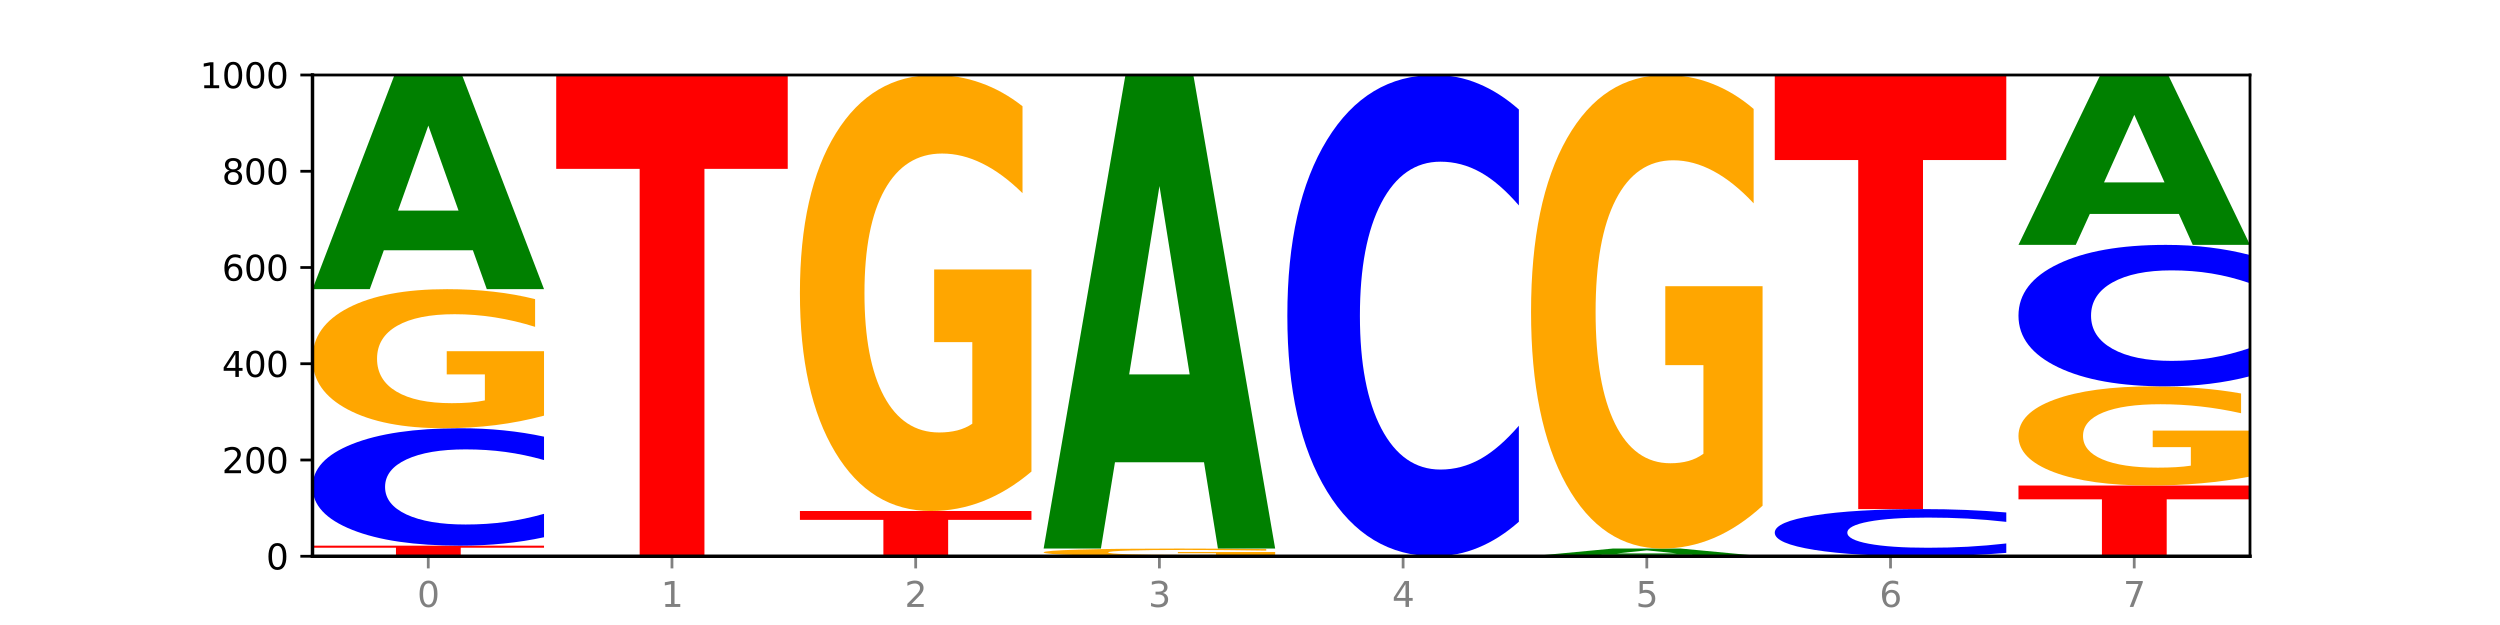 <?xml version="1.0" encoding="utf-8" standalone="no"?>
<!DOCTYPE svg PUBLIC "-//W3C//DTD SVG 1.1//EN"
  "http://www.w3.org/Graphics/SVG/1.1/DTD/svg11.dtd">
<svg xmlns:xlink="http://www.w3.org/1999/xlink" width="720pt" height="180pt" viewBox="0 0 720 180" xmlns="http://www.w3.org/2000/svg" version="1.1">
 <defs>
  <style type="text/css">*{stroke-linejoin: round; stroke-linecap: butt}</style>
 </defs>
 <g id="figure_1">
  <g id="patch_1">
   <path d="M 0 180 
L 720 180 
L 720 0 
L 0 0 
z
" style="fill: #ffffff"/>
  </g>
  <g id="axes_1">
   <g id="patch_2">
    <path d="M 90 160.2 
L 648 160.2 
L 648 21.6 
L 90 21.6 
z
" style="fill: #ffffff"/>
   </g>
   <g id="line2d_1">
    <path d="M 90 160.2 
L 648 160.2 
" clip-path="url(#pbebcd79bea)" style="fill: none; stroke: #000000; stroke-width: 0.5; stroke-linecap: square"/>
   </g>
   <g id="patch_3">
    <path d="M 90 157.151 
L 156.679 157.151 
L 156.679 157.745 
L 132.69 157.745 
L 132.69 160.2 
L 114.036 160.2 
L 114.036 157.745 
L 90 157.745 
L 90 157.151 
z
" clip-path="url(#pbebcd79bea)" style="fill: #ff0000"/>
   </g>
   <g id="patch_4">
    <path d="M 156.679 154.727 
Q 151.102 155.928 145.07 156.536 
Q 139.039 157.151 132.47 157.151 
Q 112.882 157.151 101.441 152.596 
Q 90 148.041 90 140.252 
Q 90 132.435 101.441 127.887 
Q 112.882 123.332 132.47 123.332 
Q 139.039 123.332 145.07 123.947 
Q 151.102 124.555 156.679 125.756 
L 156.679 132.498 
Q 151.051 130.905 145.591 130.165 
Q 140.131 129.424 134.1 129.424 
Q 123.281 129.424 117.082 132.309 
Q 110.899 135.187 110.899 140.252 
Q 110.899 145.296 117.082 148.181 
Q 123.281 151.059 134.1 151.059 
Q 140.131 151.059 145.591 150.319 
Q 151.051 149.571 156.679 147.978 
L 156.679 154.727 
z
" clip-path="url(#pbebcd79bea)" style="fill: #0000ff"/>
   </g>
   <g id="patch_5">
    <path d="M 156.679 119.708 
Q 149.955 121.52 142.722 122.431 
Q 135.489 123.332 127.778 123.332 
Q 110.353 123.332 100.177 117.938 
Q 90 112.543 90 103.317 
Q 90 93.984 100.356 88.63 
Q 110.727 83.277 128.764 83.277 
Q 135.713 83.277 142.079 84.005 
Q 148.46 84.725 154.109 86.148 
L 154.109 94.133 
Q 148.281 92.304 142.513 91.402 
Q 136.744 90.492 130.946 90.492 
Q 120.216 90.492 114.403 93.818 
Q 108.59 97.136 108.59 103.317 
Q 108.59 109.44 114.194 112.783 
Q 119.798 116.117 130.109 116.117 
Q 132.919 116.117 135.325 115.927 
Q 137.731 115.728 139.643 115.315 
L 139.643 107.818 
L 128.66 107.818 
L 128.66 101.141 
L 156.679 101.141 
L 156.679 119.708 
z
" clip-path="url(#pbebcd79bea)" style="fill: #ffa600"/>
   </g>
   <g id="patch_6">
    <path d="M 136.189 72.067 
L 110.545 72.067 
L 106.496 83.277 
L 90 83.277 
L 113.558 21.739 
L 133.121 21.739 
L 156.679 83.277 
L 140.197 83.277 
L 136.189 72.067 
z
M 114.635 60.645 
L 132.058 60.645 
L 123.36 36.167 
L 114.635 60.645 
z
" clip-path="url(#pbebcd79bea)" style="fill: #008000"/>
   </g>
   <g id="patch_7">
    <path d="M 160.189 21.6 
L 226.868 21.6 
L 226.868 48.631 
L 202.879 48.631 
L 202.879 160.2 
L 184.224 160.2 
L 184.224 48.631 
L 160.189 48.631 
L 160.189 21.6 
z
" clip-path="url(#pbebcd79bea)" style="fill: #ff0000"/>
   </g>
   <g id="patch_8">
    <path d="M 230.377 147.172 
L 297.057 147.172 
L 297.057 149.713 
L 273.068 149.713 
L 273.068 160.2 
L 254.413 160.2 
L 254.413 149.713 
L 230.377 149.713 
L 230.377 147.172 
z
" clip-path="url(#pbebcd79bea)" style="fill: #ff0000"/>
   </g>
   <g id="patch_9">
    <path d="M 297.057 135.81 
Q 290.332 141.491 283.099 144.344 
Q 275.866 147.172 268.155 147.172 
Q 250.731 147.172 240.554 130.259 
Q 230.377 113.347 230.377 84.425 
Q 230.377 55.165 240.733 38.383 
Q 251.104 21.6 269.142 21.6 
Q 276.09 21.6 282.457 23.883 
Q 288.838 26.139 294.486 30.601 
L 294.486 55.632 
Q 288.658 49.9 282.89 47.072 
Q 277.122 44.219 271.323 44.219 
Q 260.594 44.219 254.781 54.647 
Q 248.967 65.048 248.967 84.425 
Q 248.967 103.62 254.571 114.099 
Q 260.175 124.553 270.487 124.553 
Q 273.296 124.553 275.702 123.956 
Q 278.108 123.333 280.021 122.037 
L 280.021 98.536 
L 269.037 98.536 
L 269.037 77.603 
L 297.057 77.603 
L 297.057 135.81 
z
" clip-path="url(#pbebcd79bea)" style="fill: #ffa600"/>
   </g>
   <g id="patch_10">
    <path d="M 367.245 159.999 
Q 360.521 160.1 353.288 160.15 
Q 346.055 160.2 338.344 160.2 
Q 320.919 160.2 310.743 159.901 
Q 300.566 159.603 300.566 159.092 
Q 300.566 158.575 310.922 158.279 
Q 321.293 157.982 339.33 157.982 
Q 346.279 157.982 352.645 158.023 
Q 359.026 158.063 364.675 158.141 
L 364.675 158.583 
Q 358.847 158.482 353.079 158.432 
Q 347.31 158.382 341.512 158.382 
Q 330.782 158.382 324.969 158.566 
Q 319.156 158.75 319.156 159.092 
Q 319.156 159.431 324.76 159.616 
Q 330.364 159.801 340.675 159.801 
Q 343.485 159.801 345.891 159.79 
Q 348.297 159.779 350.209 159.756 
L 350.209 159.341 
L 339.226 159.341 
L 339.226 158.971 
L 367.245 158.971 
L 367.245 159.999 
z
" clip-path="url(#pbebcd79bea)" style="fill: #ffa600"/>
   </g>
   <g id="patch_11">
    <path d="M 346.755 133.138 
L 321.111 133.138 
L 317.062 157.982 
L 300.566 157.982 
L 324.124 21.6 
L 343.687 21.6 
L 367.245 157.982 
L 350.763 157.982 
L 346.755 133.138 
z
M 325.201 107.825 
L 342.624 107.825 
L 333.926 53.576 
L 325.201 107.825 
z
" clip-path="url(#pbebcd79bea)" style="fill: #008000"/>
   </g>
   <g id="patch_12">
    <path d="M 437.434 150.265 
Q 431.856 155.19 425.825 157.681 
Q 419.794 160.2 413.225 160.2 
Q 393.636 160.2 382.196 141.533 
Q 370.755 122.866 370.755 90.943 
Q 370.755 58.905 382.196 40.267 
Q 393.636 21.6 413.225 21.6 
Q 419.794 21.6 425.825 24.119 
Q 431.856 26.61 437.434 31.535 
L 437.434 59.163 
Q 431.806 52.635 426.346 49.601 
Q 420.886 46.566 414.855 46.566 
Q 404.036 46.566 397.836 58.39 
Q 391.654 70.186 391.654 90.943 
Q 391.654 111.614 397.836 123.439 
Q 404.036 135.234 414.855 135.234 
Q 420.886 135.234 426.346 132.199 
Q 431.806 129.136 437.434 122.608 
L 437.434 150.265 
z
" clip-path="url(#pbebcd79bea)" style="fill: #0000ff"/>
   </g>
   <g id="patch_13">
    <path d="M 487.132 159.796 
L 461.488 159.796 
L 457.439 160.2 
L 440.943 160.2 
L 464.501 157.982 
L 484.065 157.982 
L 507.623 160.2 
L 491.14 160.2 
L 487.132 159.796 
z
M 465.578 159.384 
L 483.001 159.384 
L 474.303 158.502 
L 465.578 159.384 
z
" clip-path="url(#pbebcd79bea)" style="fill: #008000"/>
   </g>
   <g id="patch_14">
    <path d="M 507.623 145.643 
Q 500.898 151.813 493.665 154.912 
Q 486.432 157.982 478.721 157.982 
Q 461.297 157.982 451.12 139.614 
Q 440.943 121.246 440.943 89.833 
Q 440.943 58.055 451.299 39.828 
Q 461.67 21.6 479.708 21.6 
Q 486.656 21.6 493.023 24.079 
Q 499.404 26.53 505.052 31.376 
L 505.052 58.562 
Q 499.224 52.336 493.456 49.265 
Q 487.688 46.166 481.889 46.166 
Q 471.16 46.166 465.347 57.492 
Q 459.533 68.789 459.533 89.833 
Q 459.533 110.681 465.137 122.063 
Q 470.741 133.416 481.053 133.416 
Q 483.862 133.416 486.268 132.768 
Q 488.674 132.092 490.587 130.683 
L 490.587 105.159 
L 479.603 105.159 
L 479.603 82.424 
L 507.623 82.424 
L 507.623 145.643 
z
" clip-path="url(#pbebcd79bea)" style="fill: #ffa600"/>
   </g>
   <g id="patch_15">
    <path d="M 577.811 159.226 
Q 572.234 159.709 566.203 159.953 
Q 560.171 160.2 553.603 160.2 
Q 534.014 160.2 522.573 158.371 
Q 511.132 156.541 511.132 153.413 
Q 511.132 150.273 522.573 148.447 
Q 534.014 146.617 553.603 146.617 
Q 560.171 146.617 566.203 146.864 
Q 572.234 147.108 577.811 147.591 
L 577.811 150.298 
Q 572.183 149.659 566.723 149.361 
Q 561.263 149.064 555.232 149.064 
Q 544.413 149.064 538.214 150.223 
Q 532.031 151.379 532.031 153.413 
Q 532.031 155.439 538.214 156.597 
Q 544.413 157.753 555.232 157.753 
Q 561.263 157.753 566.723 157.456 
Q 572.183 157.156 577.811 156.516 
L 577.811 159.226 
z
" clip-path="url(#pbebcd79bea)" style="fill: #0000ff"/>
   </g>
   <g id="patch_16">
    <path d="M 511.132 21.739 
L 577.811 21.739 
L 577.811 46.093 
L 553.822 46.093 
L 553.822 146.617 
L 535.168 146.617 
L 535.168 46.093 
L 511.132 46.093 
L 511.132 21.739 
z
" clip-path="url(#pbebcd79bea)" style="fill: #ff0000"/>
   </g>
   <g id="patch_17">
    <path d="M 581.321 139.826 
L 648 139.826 
L 648 143.799 
L 624.011 143.799 
L 624.011 160.2 
L 605.356 160.2 
L 605.356 143.799 
L 581.321 143.799 
L 581.321 139.826 
z
" clip-path="url(#pbebcd79bea)" style="fill: #ff0000"/>
   </g>
   <g id="patch_18">
    <path d="M 648 137.243 
Q 641.275 138.534 634.042 139.183 
Q 626.81 139.826 619.099 139.826 
Q 601.674 139.826 591.497 135.98 
Q 581.321 132.135 581.321 125.559 
Q 581.321 118.906 591.677 115.09 
Q 602.048 111.274 620.085 111.274 
Q 627.034 111.274 633.4 111.793 
Q 639.781 112.306 645.43 113.321 
L 645.43 119.012 
Q 639.602 117.709 633.833 117.066 
Q 628.065 116.417 622.267 116.417 
Q 611.537 116.417 605.724 118.788 
Q 599.911 121.153 599.911 125.559 
Q 599.911 129.923 605.515 132.306 
Q 611.119 134.683 621.43 134.683 
Q 624.239 134.683 626.645 134.547 
Q 629.051 134.406 630.964 134.111 
L 630.964 128.767 
L 619.98 128.767 
L 619.98 124.008 
L 648 124.008 
L 648 137.243 
z
" clip-path="url(#pbebcd79bea)" style="fill: #ffa600"/>
   </g>
   <g id="patch_19">
    <path d="M 648 108.353 
Q 642.422 109.801 636.391 110.533 
Q 630.36 111.274 623.791 111.274 
Q 604.202 111.274 592.762 105.786 
Q 581.321 100.298 581.321 90.913 
Q 581.321 81.494 592.762 76.014 
Q 604.202 70.526 623.791 70.526 
Q 630.36 70.526 636.391 71.267 
Q 642.422 71.999 648 73.447 
L 648 81.569 
Q 642.372 79.65 636.912 78.758 
Q 631.452 77.866 625.421 77.866 
Q 614.602 77.866 608.402 81.342 
Q 602.22 84.81 602.22 90.913 
Q 602.22 96.99 608.402 100.466 
Q 614.602 103.934 625.421 103.934 
Q 631.452 103.934 636.912 103.042 
Q 642.372 102.141 648 100.222 
L 648 108.353 
z
" clip-path="url(#pbebcd79bea)" style="fill: #0000ff"/>
   </g>
   <g id="patch_20">
    <path d="M 627.51 61.613 
L 601.866 61.613 
L 597.817 70.526 
L 581.321 70.526 
L 604.879 21.6 
L 624.442 21.6 
L 648 70.526 
L 631.518 70.526 
L 627.51 61.613 
z
M 605.956 52.533 
L 623.379 52.533 
L 614.681 33.071 
L 605.956 52.533 
z
" clip-path="url(#pbebcd79bea)" style="fill: #008000"/>
   </g>
   <g id="matplotlib.axis_1">
    <g id="xtick_1">
     <g id="line2d_2">
      <defs>
       <path id="m9dff8c0167" d="M 0 0 
L 0 3.5 
" style="stroke: #808080; stroke-width: 0.8"/>
      </defs>
      <g>
       <use xlink:href="#m9dff8c0167" x="123.34" y="160.2" style="fill: #808080; stroke: #808080; stroke-width: 0.8"/>
      </g>
     </g>
     <g id="text_1">
      <!-- 0 -->
      <g style="fill: #808080" transform="translate(120.158 174.798) scale(0.1 -0.1)">
       <defs>
        <path id="DejaVuSans-30" d="M 2034 4250 
Q 1547 4250 1301 3770 
Q 1056 3291 1056 2328 
Q 1056 1369 1301 889 
Q 1547 409 2034 409 
Q 2525 409 2770 889 
Q 3016 1369 3016 2328 
Q 3016 3291 2770 3770 
Q 2525 4250 2034 4250 
z
M 2034 4750 
Q 2819 4750 3233 4129 
Q 3647 3509 3647 2328 
Q 3647 1150 3233 529 
Q 2819 -91 2034 -91 
Q 1250 -91 836 529 
Q 422 1150 422 2328 
Q 422 3509 836 4129 
Q 1250 4750 2034 4750 
z
" transform="scale(0.016)"/>
       </defs>
       <use xlink:href="#DejaVuSans-30"/>
      </g>
     </g>
    </g>
    <g id="xtick_2">
     <g id="line2d_3">
      <g>
       <use xlink:href="#m9dff8c0167" x="193.528" y="160.2" style="fill: #808080; stroke: #808080; stroke-width: 0.8"/>
      </g>
     </g>
     <g id="text_2">
      <!-- 1 -->
      <g style="fill: #808080" transform="translate(190.347 174.798) scale(0.1 -0.1)">
       <defs>
        <path id="DejaVuSans-31" d="M 794 531 
L 1825 531 
L 1825 4091 
L 703 3866 
L 703 4441 
L 1819 4666 
L 2450 4666 
L 2450 531 
L 3481 531 
L 3481 0 
L 794 0 
L 794 531 
z
" transform="scale(0.016)"/>
       </defs>
       <use xlink:href="#DejaVuSans-31"/>
      </g>
     </g>
    </g>
    <g id="xtick_3">
     <g id="line2d_4">
      <g>
       <use xlink:href="#m9dff8c0167" x="263.717" y="160.2" style="fill: #808080; stroke: #808080; stroke-width: 0.8"/>
      </g>
     </g>
     <g id="text_3">
      <!-- 2 -->
      <g style="fill: #808080" transform="translate(260.536 174.798) scale(0.1 -0.1)">
       <defs>
        <path id="DejaVuSans-32" d="M 1228 531 
L 3431 531 
L 3431 0 
L 469 0 
L 469 531 
Q 828 903 1448 1529 
Q 2069 2156 2228 2338 
Q 2531 2678 2651 2914 
Q 2772 3150 2772 3378 
Q 2772 3750 2511 3984 
Q 2250 4219 1831 4219 
Q 1534 4219 1204 4116 
Q 875 4013 500 3803 
L 500 4441 
Q 881 4594 1212 4672 
Q 1544 4750 1819 4750 
Q 2544 4750 2975 4387 
Q 3406 4025 3406 3419 
Q 3406 3131 3298 2873 
Q 3191 2616 2906 2266 
Q 2828 2175 2409 1742 
Q 1991 1309 1228 531 
z
" transform="scale(0.016)"/>
       </defs>
       <use xlink:href="#DejaVuSans-32"/>
      </g>
     </g>
    </g>
    <g id="xtick_4">
     <g id="line2d_5">
      <g>
       <use xlink:href="#m9dff8c0167" x="333.906" y="160.2" style="fill: #808080; stroke: #808080; stroke-width: 0.8"/>
      </g>
     </g>
     <g id="text_4">
      <!-- 3 -->
      <g style="fill: #808080" transform="translate(330.724 174.798) scale(0.1 -0.1)">
       <defs>
        <path id="DejaVuSans-33" d="M 2597 2516 
Q 3050 2419 3304 2112 
Q 3559 1806 3559 1356 
Q 3559 666 3084 287 
Q 2609 -91 1734 -91 
Q 1441 -91 1130 -33 
Q 819 25 488 141 
L 488 750 
Q 750 597 1062 519 
Q 1375 441 1716 441 
Q 2309 441 2620 675 
Q 2931 909 2931 1356 
Q 2931 1769 2642 2001 
Q 2353 2234 1838 2234 
L 1294 2234 
L 1294 2753 
L 1863 2753 
Q 2328 2753 2575 2939 
Q 2822 3125 2822 3475 
Q 2822 3834 2567 4026 
Q 2313 4219 1838 4219 
Q 1578 4219 1281 4162 
Q 984 4106 628 3988 
L 628 4550 
Q 988 4650 1302 4700 
Q 1616 4750 1894 4750 
Q 2613 4750 3031 4423 
Q 3450 4097 3450 3541 
Q 3450 3153 3228 2886 
Q 3006 2619 2597 2516 
z
" transform="scale(0.016)"/>
       </defs>
       <use xlink:href="#DejaVuSans-33"/>
      </g>
     </g>
    </g>
    <g id="xtick_5">
     <g id="line2d_6">
      <g>
       <use xlink:href="#m9dff8c0167" x="404.094" y="160.2" style="fill: #808080; stroke: #808080; stroke-width: 0.8"/>
      </g>
     </g>
     <g id="text_5">
      <!-- 4 -->
      <g style="fill: #808080" transform="translate(400.913 174.798) scale(0.1 -0.1)">
       <defs>
        <path id="DejaVuSans-34" d="M 2419 4116 
L 825 1625 
L 2419 1625 
L 2419 4116 
z
M 2253 4666 
L 3047 4666 
L 3047 1625 
L 3713 1625 
L 3713 1100 
L 3047 1100 
L 3047 0 
L 2419 0 
L 2419 1100 
L 313 1100 
L 313 1709 
L 2253 4666 
z
" transform="scale(0.016)"/>
       </defs>
       <use xlink:href="#DejaVuSans-34"/>
      </g>
     </g>
    </g>
    <g id="xtick_6">
     <g id="line2d_7">
      <g>
       <use xlink:href="#m9dff8c0167" x="474.283" y="160.2" style="fill: #808080; stroke: #808080; stroke-width: 0.8"/>
      </g>
     </g>
     <g id="text_6">
      <!-- 5 -->
      <g style="fill: #808080" transform="translate(471.102 174.798) scale(0.1 -0.1)">
       <defs>
        <path id="DejaVuSans-35" d="M 691 4666 
L 3169 4666 
L 3169 4134 
L 1269 4134 
L 1269 2991 
Q 1406 3038 1543 3061 
Q 1681 3084 1819 3084 
Q 2600 3084 3056 2656 
Q 3513 2228 3513 1497 
Q 3513 744 3044 326 
Q 2575 -91 1722 -91 
Q 1428 -91 1123 -41 
Q 819 9 494 109 
L 494 744 
Q 775 591 1075 516 
Q 1375 441 1709 441 
Q 2250 441 2565 725 
Q 2881 1009 2881 1497 
Q 2881 1984 2565 2268 
Q 2250 2553 1709 2553 
Q 1456 2553 1204 2497 
Q 953 2441 691 2322 
L 691 4666 
z
" transform="scale(0.016)"/>
       </defs>
       <use xlink:href="#DejaVuSans-35"/>
      </g>
     </g>
    </g>
    <g id="xtick_7">
     <g id="line2d_8">
      <g>
       <use xlink:href="#m9dff8c0167" x="544.472" y="160.2" style="fill: #808080; stroke: #808080; stroke-width: 0.8"/>
      </g>
     </g>
     <g id="text_7">
      <!-- 6 -->
      <g style="fill: #808080" transform="translate(541.29 174.798) scale(0.1 -0.1)">
       <defs>
        <path id="DejaVuSans-36" d="M 2113 2584 
Q 1688 2584 1439 2293 
Q 1191 2003 1191 1497 
Q 1191 994 1439 701 
Q 1688 409 2113 409 
Q 2538 409 2786 701 
Q 3034 994 3034 1497 
Q 3034 2003 2786 2293 
Q 2538 2584 2113 2584 
z
M 3366 4563 
L 3366 3988 
Q 3128 4100 2886 4159 
Q 2644 4219 2406 4219 
Q 1781 4219 1451 3797 
Q 1122 3375 1075 2522 
Q 1259 2794 1537 2939 
Q 1816 3084 2150 3084 
Q 2853 3084 3261 2657 
Q 3669 2231 3669 1497 
Q 3669 778 3244 343 
Q 2819 -91 2113 -91 
Q 1303 -91 875 529 
Q 447 1150 447 2328 
Q 447 3434 972 4092 
Q 1497 4750 2381 4750 
Q 2619 4750 2861 4703 
Q 3103 4656 3366 4563 
z
" transform="scale(0.016)"/>
       </defs>
       <use xlink:href="#DejaVuSans-36"/>
      </g>
     </g>
    </g>
    <g id="xtick_8">
     <g id="line2d_9">
      <g>
       <use xlink:href="#m9dff8c0167" x="614.66" y="160.2" style="fill: #808080; stroke: #808080; stroke-width: 0.8"/>
      </g>
     </g>
     <g id="text_8">
      <!-- 7 -->
      <g style="fill: #808080" transform="translate(611.479 174.798) scale(0.1 -0.1)">
       <defs>
        <path id="DejaVuSans-37" d="M 525 4666 
L 3525 4666 
L 3525 4397 
L 1831 0 
L 1172 0 
L 2766 4134 
L 525 4134 
L 525 4666 
z
" transform="scale(0.016)"/>
       </defs>
       <use xlink:href="#DejaVuSans-37"/>
      </g>
     </g>
    </g>
   </g>
   <g id="matplotlib.axis_2">
    <g id="ytick_1">
     <g id="line2d_10">
      <defs>
       <path id="m7a684de115" d="M 0 0 
L -3.5 0 
" style="stroke: #000000; stroke-width: 0.8"/>
      </defs>
      <g>
       <use xlink:href="#m7a684de115" x="90" y="160.2" style="stroke: #000000; stroke-width: 0.8"/>
      </g>
     </g>
     <g id="text_9">
      <!-- 0 -->
      <g transform="translate(76.638 163.999) scale(0.1 -0.1)">
       <use xlink:href="#DejaVuSans-30"/>
      </g>
     </g>
    </g>
    <g id="ytick_2">
     <g id="line2d_11">
      <g>
       <use xlink:href="#m7a684de115" x="90" y="132.48" style="stroke: #000000; stroke-width: 0.8"/>
      </g>
     </g>
     <g id="text_10">
      <!-- 200 -->
      <g transform="translate(63.913 136.279) scale(0.1 -0.1)">
       <use xlink:href="#DejaVuSans-32"/>
       <use xlink:href="#DejaVuSans-30" x="63.623"/>
       <use xlink:href="#DejaVuSans-30" x="127.246"/>
      </g>
     </g>
    </g>
    <g id="ytick_3">
     <g id="line2d_12">
      <g>
       <use xlink:href="#m7a684de115" x="90" y="104.76" style="stroke: #000000; stroke-width: 0.8"/>
      </g>
     </g>
     <g id="text_11">
      <!-- 400 -->
      <g transform="translate(63.913 108.559) scale(0.1 -0.1)">
       <use xlink:href="#DejaVuSans-34"/>
       <use xlink:href="#DejaVuSans-30" x="63.623"/>
       <use xlink:href="#DejaVuSans-30" x="127.246"/>
      </g>
     </g>
    </g>
    <g id="ytick_4">
     <g id="line2d_13">
      <g>
       <use xlink:href="#m7a684de115" x="90" y="77.04" style="stroke: #000000; stroke-width: 0.8"/>
      </g>
     </g>
     <g id="text_12">
      <!-- 600 -->
      <g transform="translate(63.913 80.839) scale(0.1 -0.1)">
       <use xlink:href="#DejaVuSans-36"/>
       <use xlink:href="#DejaVuSans-30" x="63.623"/>
       <use xlink:href="#DejaVuSans-30" x="127.246"/>
      </g>
     </g>
    </g>
    <g id="ytick_5">
     <g id="line2d_14">
      <g>
       <use xlink:href="#m7a684de115" x="90" y="49.32" style="stroke: #000000; stroke-width: 0.8"/>
      </g>
     </g>
     <g id="text_13">
      <!-- 800 -->
      <g transform="translate(63.913 53.119) scale(0.1 -0.1)">
       <defs>
        <path id="DejaVuSans-38" d="M 2034 2216 
Q 1584 2216 1326 1975 
Q 1069 1734 1069 1313 
Q 1069 891 1326 650 
Q 1584 409 2034 409 
Q 2484 409 2743 651 
Q 3003 894 3003 1313 
Q 3003 1734 2745 1975 
Q 2488 2216 2034 2216 
z
M 1403 2484 
Q 997 2584 770 2862 
Q 544 3141 544 3541 
Q 544 4100 942 4425 
Q 1341 4750 2034 4750 
Q 2731 4750 3128 4425 
Q 3525 4100 3525 3541 
Q 3525 3141 3298 2862 
Q 3072 2584 2669 2484 
Q 3125 2378 3379 2068 
Q 3634 1759 3634 1313 
Q 3634 634 3220 271 
Q 2806 -91 2034 -91 
Q 1263 -91 848 271 
Q 434 634 434 1313 
Q 434 1759 690 2068 
Q 947 2378 1403 2484 
z
M 1172 3481 
Q 1172 3119 1398 2916 
Q 1625 2713 2034 2713 
Q 2441 2713 2670 2916 
Q 2900 3119 2900 3481 
Q 2900 3844 2670 4047 
Q 2441 4250 2034 4250 
Q 1625 4250 1398 4047 
Q 1172 3844 1172 3481 
z
" transform="scale(0.016)"/>
       </defs>
       <use xlink:href="#DejaVuSans-38"/>
       <use xlink:href="#DejaVuSans-30" x="63.623"/>
       <use xlink:href="#DejaVuSans-30" x="127.246"/>
      </g>
     </g>
    </g>
    <g id="ytick_6">
     <g id="line2d_15">
      <g>
       <use xlink:href="#m7a684de115" x="90" y="21.6" style="stroke: #000000; stroke-width: 0.8"/>
      </g>
     </g>
     <g id="text_14">
      <!-- 1000 -->
      <g transform="translate(57.55 25.399) scale(0.1 -0.1)">
       <use xlink:href="#DejaVuSans-31"/>
       <use xlink:href="#DejaVuSans-30" x="63.623"/>
       <use xlink:href="#DejaVuSans-30" x="127.246"/>
       <use xlink:href="#DejaVuSans-30" x="190.869"/>
      </g>
     </g>
    </g>
   </g>
   <g id="patch_21">
    <path d="M 90 160.2 
L 90 21.6 
" style="fill: none; stroke: #000000; stroke-linejoin: miter; stroke-linecap: square"/>
   </g>
   <g id="patch_22">
    <path d="M 648 160.2 
L 648 21.6 
" style="fill: none; stroke: #000000; stroke-width: 0.8; stroke-linejoin: miter; stroke-linecap: square"/>
   </g>
   <g id="patch_23">
    <path d="M 90 160.2 
L 648 160.2 
" style="fill: none; stroke: #000000; stroke-linejoin: miter; stroke-linecap: square"/>
   </g>
   <g id="patch_24">
    <path d="M 90 21.6 
L 648 21.6 
" style="fill: none; stroke: #000000; stroke-width: 0.8; stroke-linejoin: miter; stroke-linecap: square"/>
   </g>
  </g>
 </g>
 <defs>
  <clipPath id="pbebcd79bea">
   <rect x="90" y="21.6" width="558" height="138.6"/>
  </clipPath>
 </defs>
</svg>
